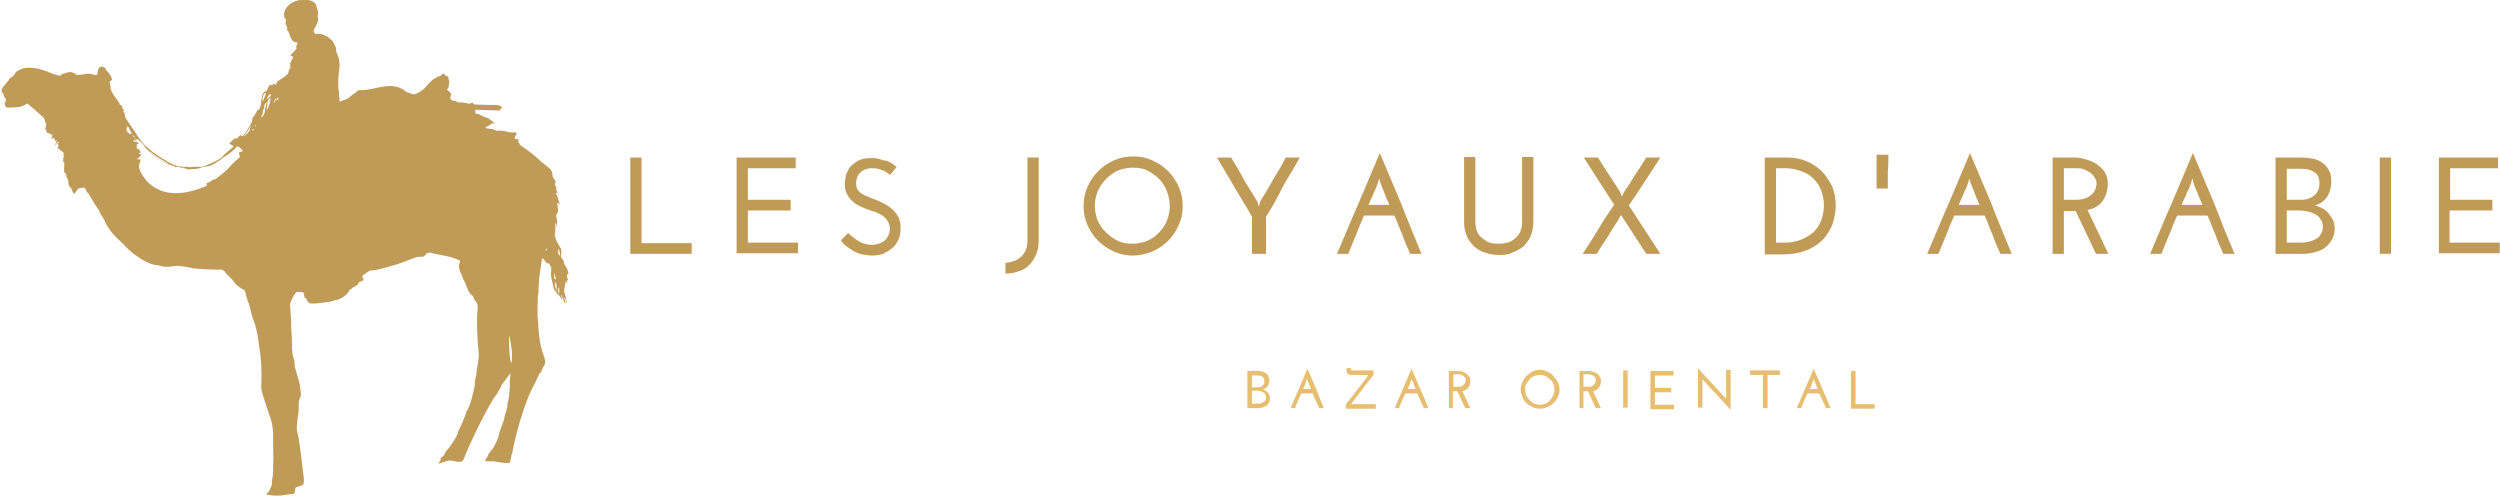 <?xml version="1.0" encoding="UTF-8"?> <svg xmlns="http://www.w3.org/2000/svg" xmlns:xlink="http://www.w3.org/1999/xlink" version="1.1" id="Calque_1" x="0px" y="0px" viewBox="0 0 443.9 88" style="enable-background:new 0 0 443.9 88;" xml:space="preserve"> <style type="text/css"> .st-p-0{fill:#C09B57;} .st-p-1{fill:#E7BD70;} .st-p-2{clip-path:url(#SVGID_00000083811838696584883530000002046133254744146305_);} </style> <g> <g transform="translate(105.718, 164.472)"> <g> <path class="st-p-0" d="M6.2-119.4v-17.1h2v15.2h8.9v1.9H6.2z"></path> </g> </g> </g> <g> <g transform="translate(119.89, 164.472)"> <g> <path class="st-p-0" d="M10.9-119.4v-17.1h10.5v1.9h-8.5v5.6h7.6v1.9h-7.6v5.7h8.9v1.9H10.9z"></path> </g> </g> </g> <g> <g transform="translate(134.208, 164.472)"> <g> <path class="st-p-0" d="M25-134.8c-0.2,0.2-0.4,0.5-0.6,0.7c-0.2,0.2-0.4,0.5-0.6,0.7c-0.1-0.1-0.3-0.3-0.5-0.4 c-0.2-0.2-0.5-0.3-0.7-0.4c-0.3-0.1-0.6-0.2-0.9-0.3c-0.3-0.1-0.7-0.1-1.1-0.1c-0.9,0-1.6,0.3-2.1,0.8c-0.5,0.5-0.7,1.2-0.7,1.9 c0,0.4,0.1,0.7,0.2,1c0.2,0.3,0.4,0.5,0.6,0.7c0.3,0.2,0.6,0.3,0.9,0.5c0.3,0.1,0.6,0.2,1,0.4c0.5,0.2,1.1,0.4,1.7,0.7 c0.6,0.3,1.2,0.6,1.7,1c0.5,0.4,1,0.9,1.3,1.5c0.4,0.6,0.5,1.3,0.5,2.2c0,0.7-0.1,1.4-0.4,2c-0.3,0.6-0.6,1.1-1.1,1.5 c-0.5,0.4-1,0.7-1.6,1c-0.6,0.2-1.3,0.3-1.9,0.3c-0.6,0-1.2-0.1-1.8-0.2s-1.1-0.4-1.6-0.6c-0.5-0.3-0.9-0.6-1.3-0.9 c-0.4-0.3-0.7-0.7-0.9-1l1.3-1.3c0.2,0.2,0.5,0.5,0.8,0.7c0.3,0.2,0.6,0.5,1,0.7c0.3,0.2,0.7,0.4,1.1,0.5 c0.4,0.1,0.8,0.2,1.3,0.2c0.4,0,0.8-0.1,1.2-0.2c0.4-0.1,0.7-0.3,1-0.5c0.3-0.2,0.5-0.5,0.7-0.9c0.2-0.4,0.3-0.8,0.3-1.2 c0-0.6-0.2-1.2-0.5-1.6c-0.3-0.4-0.7-0.8-1.2-1c-0.5-0.3-0.9-0.5-1.5-0.6c-0.5-0.2-0.9-0.3-1.3-0.5c-0.3-0.1-0.6-0.3-1.1-0.5 c-0.4-0.2-0.8-0.5-1.1-0.8c-0.4-0.3-0.7-0.8-0.9-1.2c-0.3-0.5-0.4-1.1-0.4-1.8c0-0.5,0.1-1.1,0.2-1.6c0.2-0.5,0.4-1,0.8-1.5 c0.4-0.4,0.9-0.8,1.5-1.1c0.6-0.3,1.4-0.4,2.3-0.4c0.7,0,1.3,0.1,2,0.4C23.3-136,24.1-135.6,25-134.8z"></path> </g> </g> </g> <g> <g transform="translate(147.83, 164.472)"> </g> </g> <g> <g transform="translate(156.63, 164.472)"> <g> <path class="st-p-0" d="M21.9-115.9v-1.9c1.1-0.1,2-0.4,2.8-1.1c0.7-0.7,1.1-1.6,1.1-2.8v-14.8h2v14.9c0,0.9-0.2,1.7-0.5,2.4 c-0.3,0.7-0.7,1.3-1.2,1.8c-0.5,0.5-1.1,0.9-1.9,1.1C23.5-116,22.7-115.9,21.9-115.9z"></path> </g> </g> </g> <g> <g transform="translate(166.201, 164.472)"> <g> <path class="st-p-0" d="M26.2-127.9c0-1.2,0.2-2.3,0.7-3.4c0.5-1.1,1.1-2,1.9-2.8c0.8-0.8,1.7-1.4,2.8-1.9c1.1-0.5,2.2-0.7,3.4-0.7 c1.2,0,2.3,0.2,3.4,0.7c1.1,0.5,2,1.1,2.8,1.9c0.8,0.8,1.4,1.7,1.9,2.8c0.5,1.1,0.7,2.2,0.7,3.4c0,1.2-0.2,2.3-0.7,3.4 c-0.5,1.1-1.1,2-1.9,2.8c-0.8,0.8-1.7,1.4-2.8,1.9c-1.1,0.4-2.2,0.7-3.4,0.7c-1.2,0-2.3-0.2-3.4-0.7c-1.1-0.5-2-1.1-2.8-1.9 c-0.8-0.8-1.4-1.7-1.9-2.8C26.4-125.6,26.2-126.7,26.2-127.9z M28.2-127.9c0,0.9,0.2,1.8,0.5,2.6c0.4,0.8,0.8,1.5,1.5,2.1 c0.6,0.6,1.3,1.1,2.1,1.5c0.8,0.4,1.7,0.5,2.6,0.5c0.9,0,1.8-0.2,2.6-0.5c0.8-0.4,1.5-0.8,2.1-1.5c0.6-0.6,1.1-1.3,1.4-2.1 c0.3-0.8,0.5-1.7,0.5-2.6c0-0.9-0.2-1.8-0.5-2.6c-0.3-0.8-0.8-1.6-1.4-2.2c-0.6-0.6-1.3-1.1-2.1-1.5c-0.8-0.4-1.7-0.5-2.6-0.5 c-0.9,0-1.8,0.2-2.6,0.5c-0.8,0.4-1.5,0.9-2.1,1.5c-0.6,0.6-1.1,1.3-1.5,2.2C28.4-129.7,28.2-128.9,28.2-127.9z"></path> </g> </g> </g> <g> <g transform="translate(184.901, 164.472)"> <g> <path class="st-p-0" d="M39.9-126v6.6h-2.5v-6.6c-1-1.8-2.1-3.5-3.1-5.2c-1-1.8-2.1-3.5-3.1-5.3h2.5c0.8,1.3,1.6,2.6,2.3,4 c0.8,1.3,1.6,2.6,2.4,3.9c0,0.1,0.1,0.2,0.1,0.4s0.1,0.2,0.1,0.4h0c0.1-0.1,0.1-0.2,0.1-0.4c0.1-0.1,0.1-0.2,0.1-0.4 c0.8-1.3,1.6-2.6,2.3-3.9c0.8-1.3,1.6-2.6,2.3-4h2.5c-1,1.8-2.1,3.5-3.1,5.3C42-129.5,41-127.7,39.9-126z"></path> </g> </g> </g> <g> <g transform="translate(199.898, 164.472)"> <g> <path class="st-p-0" d="M45.2-132l-0.2-0.8c-0.2,0.8-0.5,1.6-0.9,2.4c-0.3,0.8-0.7,1.5-1,2.3h3.7c-0.3-0.7-0.6-1.3-0.8-1.9 C45.7-130.7,45.5-131.3,45.2-132z M52.5-119.4h-2c-0.5-1.1-1-2.2-1.4-3.4c-0.5-1.1-0.9-2.3-1.4-3.4h-5.4c-0.5,1.1-1,2.3-1.4,3.4 c-0.5,1.1-0.9,2.2-1.4,3.4h-2c1.3-3,2.5-6,3.8-8.9c1.3-3,2.5-6,3.8-9c1.3,3,2.5,6,3.8,9C50-125.4,51.3-122.4,52.5-119.4z"></path> </g> </g> </g> <g> <g transform="translate(216.764, 164.472)"> <g> <path class="st-p-0" d="M49.5-119.2c-0.9,0-1.7-0.1-2.5-0.4c-0.8-0.2-1.4-0.6-2-1.1c-0.5-0.5-1-1.1-1.3-1.8 c-0.3-0.7-0.5-1.5-0.5-2.5v-11.6h2v11.5c0,0.6,0.1,1.2,0.3,1.7c0.2,0.5,0.5,0.9,0.9,1.2c0.4,0.3,0.8,0.6,1.3,0.8 c0.5,0.2,1.1,0.2,1.7,0.2c0.6,0,1.1-0.1,1.6-0.2c0.5-0.2,0.9-0.4,1.3-0.8c0.4-0.3,0.7-0.7,0.9-1.2c0.2-0.5,0.3-1,0.3-1.7v-11.5h2 v11.6c0,0.9-0.2,1.8-0.5,2.5c-0.3,0.7-0.8,1.3-1.3,1.8c-0.6,0.5-1.2,0.8-2,1.1C51.2-119.3,50.4-119.2,49.5-119.2z"></path> </g> </g> </g> <g> <g transform="translate(232.018, 164.472)"> <g> <path class="st-p-0" d="M54.6-128.1c-0.9-1.4-1.8-2.8-2.7-4.2c-0.9-1.4-1.8-2.8-2.7-4.2h2.5c0.7,1,1.3,2.1,2,3.1c0.7,1,1.3,2,2,3.1 c0,0.1,0.1,0.2,0.1,0.4c0.1,0.1,0.1,0.2,0.2,0.3c0-0.1,0.1-0.2,0.1-0.3c0.1-0.1,0.1-0.2,0.2-0.4c0.7-1,1.3-2,2-3.1 c0.7-1,1.3-2,2-3.1h2.5c-0.9,1.4-1.9,2.9-2.8,4.3c-0.9,1.4-1.8,2.8-2.8,4.2c0.9,1.4,1.9,2.9,2.8,4.3c0.9,1.4,1.9,2.9,2.8,4.3 h-2.5l-4.1-6.3c-0.1-0.1-0.1-0.2-0.2-0.3c0-0.1-0.1-0.2-0.2-0.3c0,0.1-0.1,0.2-0.2,0.3c-0.1,0.1-0.1,0.2-0.1,0.3 c-0.7,1.1-1.4,2.1-2,3.2c-0.7,1-1.4,2.1-2,3.1h-2.5c1-1.5,1.9-2.9,2.8-4.4C52.6-125.2,53.6-126.7,54.6-128.1z"></path> </g> </g> </g> <g> <g transform="translate(248.151, 164.472)"> </g> </g> <g> <g transform="translate(256.952, 164.472)"> <g> <path class="st-p-0" d="M56.4-136.5h4c1.2,0,2.3,0.2,3.3,0.6c1,0.4,1.9,1,2.7,1.7c0.8,0.8,1.4,1.7,1.9,2.7c0.5,1.1,0.7,2.2,0.7,3.6 c0,1-0.2,1.9-0.5,3c-0.3,1-0.9,1.9-1.6,2.8c-0.8,0.8-1.7,1.5-2.9,2c-1.2,0.5-2.7,0.8-4.4,0.8h-3.2V-136.5z M58.4-134.6v13.2h1.7 c1,0,1.9-0.2,2.7-0.5c0.8-0.3,1.6-0.8,2.2-1.3c0.6-0.6,1.1-1.3,1.4-2.1c0.3-0.8,0.5-1.7,0.5-2.7c0-1-0.2-1.9-0.5-2.7 c-0.3-0.8-0.8-1.5-1.4-2.1c-0.6-0.6-1.3-1-2.2-1.3c-0.8-0.3-1.7-0.5-2.7-0.5H58.4z"></path> </g> </g> </g> <g> <g transform="translate(272.205, 164.472)"> <g> <path class="st-p-0" d="M61-130.9v-6.1h2.1c0,1,0,2-0.1,3c0,1,0,2,0,3H61z"></path> </g> </g> </g> <g> <g transform="translate(278.494, 164.472)"> <g> <path class="st-p-0" d="M71.4-132l-0.2-0.8c-0.2,0.8-0.5,1.6-0.9,2.4c-0.3,0.8-0.7,1.5-1,2.3H73c-0.3-0.7-0.6-1.3-0.8-1.9 C71.9-130.7,71.7-131.3,71.4-132z M78.7-119.4h-2c-0.5-1.1-1-2.2-1.4-3.4c-0.5-1.1-0.9-2.3-1.4-3.4h-5.4c-0.5,1.1-1,2.3-1.4,3.4 c-0.5,1.1-0.9,2.2-1.4,3.4h-2c1.3-3,2.5-6,3.8-8.9c1.3-3,2.5-6,3.8-9c1.3,3,2.5,6,3.8,9C76.2-125.4,77.5-122.4,78.7-119.4z"></path> </g> </g> </g> <g> <g transform="translate(295.361, 164.472)"> <g> <path class="st-p-0" d="M71.1-129h2.1c0.7,0,1.3-0.1,1.8-0.3c0.5-0.2,0.8-0.4,1.1-0.7c0.3-0.3,0.5-0.6,0.6-0.9 c0.1-0.3,0.2-0.7,0.2-1c0-0.4-0.1-0.7-0.3-1c-0.2-0.3-0.4-0.6-0.8-0.9c-0.3-0.2-0.7-0.4-1.1-0.6c-0.4-0.2-0.9-0.2-1.4-0.2h-2.2 V-129z M69.1-119.4v-17.1h4c0.5,0,1.2,0.1,1.8,0.3c0.7,0.2,1.3,0.4,1.9,0.8c0.6,0.4,1.1,0.8,1.5,1.4c0.4,0.6,0.6,1.3,0.6,2.1 c0,1.2-0.3,2.2-0.9,3.1c-0.6,0.8-1.5,1.4-2.7,1.6l3.7,7.8h-2.2l-3.6-7.6h-2.1v7.6H69.1z"></path> </g> </g> </g> <g> <g transform="translate(308.176, 164.472)"> <g> <path class="st-p-0" d="M81.3-132l-0.2-0.8c-0.2,0.8-0.5,1.6-0.9,2.4c-0.3,0.8-0.7,1.5-1,2.3h3.7c-0.3-0.7-0.6-1.3-0.8-1.9 C81.8-130.7,81.5-131.3,81.3-132z M88.6-119.4h-2c-0.5-1.1-1-2.2-1.4-3.4c-0.5-1.1-0.9-2.3-1.4-3.4h-5.4c-0.5,1.1-1,2.3-1.4,3.4 c-0.5,1.1-0.9,2.2-1.4,3.4h-2c1.3-3,2.5-6,3.8-8.9c1.3-3,2.5-6,3.8-9c1.3,3,2.5,6,3.8,9C86.1-125.4,87.3-122.4,88.6-119.4z"></path> </g> </g> </g> <g> <g transform="translate(325.043, 164.472)"> <g> <path class="st-p-0" d="M81-134.6v5.6h2.6c1,0,1.7-0.3,2.3-0.8c0.6-0.5,0.9-1.3,0.9-2.1c0-1-0.3-1.6-0.9-2c-0.6-0.4-1.3-0.6-2.3-0.6 H81z M81-127.1v5.7h2.7c0.5,0,1-0.1,1.4-0.2c0.4-0.1,0.8-0.3,1.2-0.5c0.3-0.2,0.6-0.5,0.8-0.9c0.2-0.3,0.3-0.8,0.3-1.2 c0-0.5-0.1-1-0.4-1.3c-0.2-0.4-0.5-0.7-0.9-0.9c-0.4-0.2-0.8-0.4-1.3-0.5c-0.5-0.1-1-0.2-1.5-0.2H81z M79-119.4v-17.1h4.5 c0.8,0,1.5,0.1,2.2,0.2c0.7,0.2,1.2,0.4,1.7,0.8c0.5,0.3,0.8,0.8,1.1,1.3c0.3,0.5,0.4,1.2,0.4,1.9c0,1-0.2,1.9-0.7,2.7 c-0.5,0.8-1.2,1.3-2.2,1.6c0.5,0.1,0.9,0.3,1.3,0.5c0.4,0.2,0.8,0.5,1.1,0.9c0.3,0.4,0.6,0.8,0.8,1.2c0.2,0.5,0.3,1,0.3,1.6 c0,0.7-0.2,1.4-0.5,1.9c-0.3,0.5-0.7,1-1.2,1.4c-0.5,0.4-1.1,0.6-1.8,0.8c-0.7,0.2-1.3,0.3-2,0.3H79z"></path> </g> </g> </g> <g> <g transform="translate(338.151, 164.472)"> <g> <path class="st-p-0" d="M84.4-136.5h2v17.1h-2V-136.5z"></path> </g> </g> </g> <g> <g transform="translate(346.548, 164.472)"> <g> <path class="st-p-0" d="M86.5-119.4v-17.1H97v1.9h-8.5v5.6H96v1.9h-7.6v5.7h8.9v1.9H86.5z"></path> </g> </g> </g> <g> <g transform="translate(189.39, 184.969)"> <g> <path class="st-p-1" d="M32.9-118.4v2.2h1c0.4,0,0.7-0.1,0.9-0.3c0.2-0.2,0.3-0.5,0.3-0.8c0-0.4-0.1-0.6-0.4-0.8 c-0.2-0.2-0.5-0.2-0.9-0.2H32.9z M32.9-115.5v2.2H34c0.2,0,0.4,0,0.5-0.1c0.2,0,0.3-0.1,0.5-0.2c0.1-0.1,0.2-0.2,0.3-0.3 c0.1-0.1,0.1-0.3,0.1-0.5c0-0.2,0-0.4-0.1-0.5c-0.1-0.2-0.2-0.3-0.4-0.4c-0.1-0.1-0.3-0.2-0.5-0.2c-0.2-0.1-0.4-0.1-0.6-0.1H32.9 z M32.1-112.5v-6.6h1.8c0.3,0,0.6,0,0.8,0.1c0.3,0.1,0.5,0.2,0.7,0.3c0.2,0.1,0.3,0.3,0.4,0.5c0.1,0.2,0.2,0.5,0.2,0.8 c0,0.4-0.1,0.7-0.3,1c-0.2,0.3-0.5,0.5-0.9,0.6c0.2,0,0.4,0.1,0.5,0.2c0.2,0.1,0.3,0.2,0.4,0.3c0.1,0.1,0.2,0.3,0.3,0.5 c0.1,0.2,0.1,0.4,0.1,0.6c0,0.3-0.1,0.5-0.2,0.8c-0.1,0.2-0.3,0.4-0.5,0.5c-0.2,0.1-0.4,0.2-0.7,0.3c-0.2,0.1-0.5,0.1-0.8,0.1 H32.1z"></path> </g> </g> </g> <g> <g transform="translate(195.059, 184.969)"> <g> <path class="st-p-1" d="M37.1-117.4l-0.1-0.3c-0.1,0.3-0.2,0.6-0.3,0.9c-0.1,0.3-0.2,0.6-0.4,0.9h1.4c-0.1-0.3-0.2-0.5-0.3-0.8 C37.3-116.9,37.2-117.2,37.1-117.4z M40-112.5h-0.8c-0.2-0.4-0.4-0.9-0.6-1.3c-0.2-0.4-0.4-0.9-0.6-1.3H36 c-0.2,0.4-0.4,0.9-0.6,1.3c-0.2,0.4-0.4,0.9-0.5,1.3h-0.8c0.5-1.2,1-2.3,1.5-3.5c0.5-1.2,1-2.3,1.5-3.5c0.5,1.2,1,2.3,1.5,3.5 C39-114.9,39.5-113.7,40-112.5z"></path> </g> </g> </g> <g> <g transform="translate(202.189, 184.969)"> <g> <path class="st-p-1" d="M37.9-119.2h3.8v0.8c-0.7,0.9-1.4,1.7-2,2.6c-0.7,0.8-1.3,1.7-2,2.6h4.4v0.8h-5.3v-0.8 c0.7-0.9,1.4-1.7,2-2.6c0.7-0.9,1.4-1.7,2-2.6h-3.2c-0.2,0-0.4-0.1-0.5-0.2c-0.1-0.1-0.2-0.3-0.2-0.5v-0.5h0.8v0.1 c0,0.1,0,0.2,0.1,0.2C37.7-119.2,37.7-119.2,37.9-119.2z"></path> </g> </g> </g> <g> <g transform="translate(209.035, 184.969)"> <g> <path class="st-p-1" d="M41.7-117.4l-0.1-0.3c-0.1,0.3-0.2,0.6-0.3,0.9c-0.1,0.3-0.2,0.6-0.4,0.9h1.4c-0.1-0.3-0.2-0.5-0.3-0.8 C42-116.9,41.9-117.2,41.7-117.4z M44.6-112.5h-0.8c-0.2-0.4-0.4-0.9-0.6-1.3c-0.2-0.4-0.4-0.9-0.6-1.3h-2.1 c-0.2,0.4-0.4,0.9-0.6,1.3c-0.2,0.4-0.4,0.9-0.5,1.3h-0.8c0.5-1.2,1-2.3,1.5-3.5c0.5-1.2,1-2.3,1.5-3.5c0.5,1.2,1,2.3,1.5,3.5 C43.6-114.9,44.1-113.7,44.6-112.5z"></path> </g> </g> </g> <g> <g transform="translate(216.166, 184.969)"> <g> <path class="st-p-1" d="M41.9-116.3h0.8c0.3,0,0.5,0,0.7-0.1c0.2-0.1,0.3-0.2,0.4-0.3c0.1-0.1,0.2-0.2,0.2-0.4 c0-0.1,0.1-0.3,0.1-0.4c0-0.1,0-0.3-0.1-0.4c-0.1-0.1-0.2-0.2-0.3-0.3c-0.1-0.1-0.3-0.2-0.4-0.2c-0.2-0.1-0.4-0.1-0.6-0.1h-0.8 V-116.3z M41.1-112.5v-6.6h1.6c0.2,0,0.4,0,0.7,0.1c0.3,0.1,0.5,0.2,0.7,0.3c0.2,0.1,0.4,0.3,0.6,0.6c0.2,0.2,0.2,0.5,0.2,0.8 c0,0.5-0.1,0.9-0.4,1.2c-0.2,0.3-0.6,0.5-1,0.6l1.4,3h-0.9l-1.4-3h-0.8v3H41.1z"></path> </g> </g> </g> <g> <g transform="translate(221.721, 184.969)"> </g> </g> <g> <g transform="translate(225.714, 184.969)"> <g> <path class="st-p-1" d="M44.3-115.8c0-0.5,0.1-0.9,0.3-1.3c0.2-0.4,0.4-0.8,0.7-1.1c0.3-0.3,0.7-0.6,1.1-0.8 c0.4-0.2,0.9-0.3,1.3-0.3c0.5,0,0.9,0.1,1.3,0.3c0.4,0.2,0.8,0.4,1.1,0.8c0.3,0.3,0.6,0.7,0.8,1.1c0.2,0.4,0.3,0.9,0.3,1.3 c0,0.5-0.1,0.9-0.3,1.3c-0.2,0.4-0.4,0.8-0.8,1.1c-0.3,0.3-0.7,0.6-1.1,0.7c-0.4,0.2-0.9,0.3-1.3,0.3c-0.5,0-0.9-0.1-1.3-0.3 c-0.4-0.2-0.8-0.4-1.1-0.7c-0.3-0.3-0.6-0.7-0.7-1.1C44.4-114.9,44.3-115.4,44.3-115.8z M45.1-115.8c0,0.4,0.1,0.7,0.2,1 c0.1,0.3,0.3,0.6,0.6,0.9c0.2,0.2,0.5,0.4,0.8,0.6c0.3,0.1,0.7,0.2,1,0.2c0.4,0,0.7-0.1,1-0.2c0.3-0.1,0.6-0.3,0.8-0.6 c0.2-0.2,0.4-0.5,0.6-0.9c0.1-0.3,0.2-0.7,0.2-1c0-0.4-0.1-0.7-0.2-1c-0.1-0.3-0.3-0.6-0.6-0.8c-0.2-0.2-0.5-0.4-0.8-0.6 c-0.3-0.1-0.6-0.2-1-0.2c-0.4,0-0.7,0.1-1,0.2c-0.3,0.1-0.6,0.3-0.8,0.6c-0.2,0.2-0.4,0.5-0.6,0.8 C45.1-116.6,45.1-116.2,45.1-115.8z"></path> </g> </g> </g> <g> <g transform="translate(233.558, 184.969)"> <g> <path class="st-p-1" d="M47.6-116.3h0.8c0.3,0,0.5,0,0.7-0.1c0.2-0.1,0.3-0.2,0.4-0.3c0.1-0.1,0.2-0.2,0.2-0.4 c0-0.1,0.1-0.3,0.1-0.4c0-0.1,0-0.3-0.1-0.4c-0.1-0.1-0.2-0.2-0.3-0.3c-0.1-0.1-0.3-0.2-0.4-0.2c-0.2-0.1-0.4-0.1-0.6-0.1h-0.8 V-116.3z M46.9-112.5v-6.6h1.6c0.2,0,0.4,0,0.7,0.1c0.3,0.1,0.5,0.2,0.7,0.3c0.2,0.1,0.4,0.3,0.6,0.6c0.2,0.2,0.2,0.5,0.2,0.8 c0,0.5-0.1,0.9-0.4,1.2c-0.2,0.3-0.6,0.5-1,0.6l1.4,3h-0.9l-1.4-3h-0.8v3H46.9z"></path> </g> </g> </g> <g> <g transform="translate(239.113, 184.969)"> <g> <path class="st-p-1" d="M49.1-119.2h0.8v6.6h-0.8V-119.2z"></path> </g> </g> </g> <g> <g transform="translate(242.949, 184.969)"> <g> <path class="st-p-1" d="M50.1-112.5v-6.6h4.1v0.8h-3.3v2.2h2.9v0.8h-2.9v2.2h3.4v0.8H50.1z"></path> </g> </g> </g> <g> <g transform="translate(249.089, 184.969)"> <g> <path class="st-p-1" d="M58.2-119.2v7c-0.8-0.9-1.6-1.7-2.4-2.6c-0.8-0.9-1.6-1.7-2.4-2.6c0-0.1-0.1-0.1-0.1-0.1 c0,0-0.1-0.1-0.1-0.1c0,0,0,0.1,0,0.1c0,0.1,0,0.1,0,0.1v4.8h-0.8v-7c0.8,0.9,1.6,1.8,2.4,2.6c0.8,0.9,1.6,1.7,2.4,2.6 c0,0,0.1,0.1,0.1,0.1c0,0,0.1,0.1,0.1,0.1c0-0.1,0-0.1,0-0.1c0-0.1,0-0.1,0-0.1v-4.9H58.2z"></path> </g> </g> </g> <g> <g transform="translate(256.74, 184.969)"> <g> <path class="st-p-1" d="M59.3-119.2v0.8h-2.2v5.9h-0.8v-5.9H54v-0.8H59.3z"></path> </g> </g> </g> <g> <g transform="translate(262.538, 184.969)"> <g> <path class="st-p-1" d="M59.6-117.4l-0.1-0.3c-0.1,0.3-0.2,0.6-0.3,0.9c-0.1,0.3-0.2,0.6-0.4,0.9h1.4c-0.1-0.3-0.2-0.5-0.3-0.8 C59.8-116.9,59.7-117.2,59.6-117.4z M62.5-112.5h-0.8c-0.2-0.4-0.4-0.9-0.6-1.3c-0.2-0.4-0.4-0.9-0.6-1.3h-2.1 c-0.2,0.4-0.4,0.9-0.6,1.3c-0.2,0.4-0.4,0.9-0.5,1.3h-0.8c0.5-1.2,1-2.3,1.5-3.5c0.5-1.2,1-2.3,1.5-3.5c0.5,1.2,1,2.3,1.5,3.5 C61.5-114.9,62-113.7,62.5-112.5z"></path> </g> </g> </g> <g> <g transform="translate(269.668, 184.969)"> <g> <path class="st-p-1" d="M59-112.5v-6.6h0.8v5.9h3.4v0.8H59z"></path> </g> </g> </g> <g> <defs> <rect id="SVGID_1_" width="101" height="88"></rect> </defs> <clipPath id="SVGID_00000153681090579393106730000012741342238144567464_"> <use xlink:href="#SVGID_1_" style="overflow:visible;"></use> </clipPath> <g style="clip-path:url(#SVGID_00000153681090579393106730000012741342238144567464_);"> <path class="st-p-0" d="M100.7,49.7c0.1,0.1,0.1,0.1,0.2,0.2c-0.1-0.6-0.3-0.5-0.2-1.2c0.1,0,0.1,0,0.2,0c0-0.1,0.1-0.1,0-0.2 c0-0.2-0.1-0.3-0.1-0.5c0-0.1-0.1-0.2-0.2-0.4c-0.2-0.3,0.1,0-0.4-0.7c-0.1-0.2-0.1-0.4-0.1-0.5c-0.1-0.4-0.6-0.7-0.5-1 c0-0.2,0-0.3,0.1-0.5c-0.1-1,0-0.5-0.7-1.8c-0.3-0.5,0,0.2-0.5-1.3c0-0.2,0-0.3,0.1-0.5c0-0.2,0-1.3,0-1.3c0-0.1,0-0.2,0-0.2 c0-0.1,0-0.1,0.1-0.2c0,0.1,0.1,0.2,0.1,0.3c0,0.2,0,0.4,0,0.5c0.1-0.1,0-0.2,0.1-0.3c0-0.1,0-0.3,0-0.4c0-0.2,0.1-0.4,0-0.5 c0-0.5-0.3-0.9,0-1.3c0.1,0,0.1,0,0.1-0.1c0-0.1,0.1-0.2,0.1-0.4c0-0.3-0.1-0.6-0.1-1c0-0.1-0.1-0.3,0-0.4c0.1,0,0.2,0.2,0.3,0.3 c0,0,0,0,0.1,0c-0.1-0.4-0.5-1.6-0.5-1.6c-0.1-0.1-0.2-0.3-0.2-0.4c0,0,0-0.1,0-0.1c0.1,0,0.2,0.1,0.3,0.2 c0.1-0.2-0.3-0.7-0.3-0.9c0-0.1,0.1,0,0.2,0c-0.3-0.5-0.4-0.7-0.4-1c0-0.1,0.1,0,0.2,0c0,0,0-0.1,0-0.1c-0.1-0.1-0.1-0.3-0.2-0.4 c0-0.1-0.1-0.2-0.2-0.3c-0.3-0.5-0.1-0.8-0.4-1.4c-0.3-0.5-0.9-0.8-1.3-1.2c-0.5-0.3-1.3-1.2-1.5-1.3c-0.5-0.5-2.8-2.1-2.8-2.1 c0-0.1,0-0.1,0-0.1c-0.1-0.1-0.1-0.2-0.2-0.3c-0.1-0.1-0.1-0.2-0.1-0.3c0.1,0,0.1-0.1,0.2-0.1c-0.2-0.3-0.5-0.1-0.8-0.3 c0-0.5,0.1-0.4,0.3-0.7c0-0.1,0-0.2,0-0.3c-0.1-0.1,0.1-0.1-1.3-0.1c-0.2,0-0.4-0.2-0.8-0.2c-0.3-0.1-0.6-0.1-0.9-0.1 c-0.2,0-0.4,0-0.6,0c-0.2-0.1-0.4-0.2-0.7-0.3c-0.1,0-0.2,0-0.3,0c-0.2,0-0.3-0.1-0.5-0.1c-0.1,0-0.3,0-0.4-0.1 c0.1-0.2,0.3-0.2,0.4-0.3c0.1,0,0.2-0.2,0.4-0.2c0.1-0.1,0.2-0.2,0.3-0.3c0.2,0,0.3,0,0.5,0.1c0-0.1-0.1-0.2-0.2-0.3 c0-0.1-0.2-0.1-0.2-0.2c-0.1-0.1-0.2-0.1-0.3-0.2c-0.3-0.3-0.9-0.5-1.2-0.6c-0.2,0-0.3-0.1-0.4-0.2c-0.1-0.1-0.3-0.1-0.4-0.2 c-0.1,0-0.3-0.1-0.4-0.1c-0.1,0-0.2,0-0.3-0.1c0-0.2,0-0.3,0-0.5c0,0,0,0,0.1-0.1c0.1,0,3.2,0.1,3.4,0.1c1.2,0.1,0.7-0.1,1.2-0.4 c0.1-0.8-2-0.5-3.2-0.6c-0.1,0-1.7,0-1.8-0.1c-0.1-0.1-0.1-0.2-0.2-0.3c-0.6,0.2-0.6,0.3-0.7,0.2c-0.3-0.1-0.7-0.1-1-0.2 c-0.1-0.1-0.3,0-0.4,0c-0.1,0-0.3,0-0.4,0c-0.2-0.1-0.4-0.2-0.6-0.3c-0.3,0-0.5,0-0.8-0.3c0-0.1,0-0.1,0-0.2 c-0.2-0.3,0.1-0.2,0.1-0.9c-0.1,0-0.2,0-0.2-0.1c-0.1-0.1-0.1-0.1-0.2-0.2c-0.1-0.1-0.3-0.2-0.3-0.3c0-0.1,0.1-0.1,0.1-0.2 c0.1-0.1,0.2-0.3,0.2-0.5c0-0.1,0-0.3,0-0.4c0.1-0.1,0-0.3,0.1-0.4c0-0.1-0.1-0.1-0.1-0.1c0-0.2-0.1-0.4-0.1-0.6 c0-0.2,0-0.1-0.4-0.2c-0.2-0.1-0.1-0.2-0.4-0.4c-0.1,0-0.1-0.1-0.2,0c-0.1,0.1-0.2,0.2-0.3,0.3c0,0.1-0.4,0.2-0.5,0.2 c-0.2,0-0.3,0.2-0.4,0.2c-0.1,0.1-0.3,0.2-0.5,0.3c-1.2,1-1.5,2-3.2,2.6c-0.2,0.1-0.3,0.1-1-0.2c-0.2-0.1-0.5-0.1-0.7-0.3 c-2.4-1.9-5-0.3-7.7-0.2c-0.1,0-0.7,0-0.8,0.1c-0.1,0.1-0.2,0.2-0.3,0.3c-0.2,0.2-0.4,0.3-0.6,0.4c-0.2,0.2-0.4,0.3-0.6,0.5 c-0.3,0.3-1,0.5-1.3,0.6c-0.1,0.1-0.2,0.1-0.4,0.1c-0.1-0.1,0-0.2,0-0.4c0-0.2,0-0.3-0.1-0.4c0-0.1,0-0.5,0-0.8 c0-0.2-0.1-0.4-0.1-0.6c-0.1-0.3,0-2.3,0-2.5c0.2-0.8,0.2-1.8,0.2-1.9c-0.1-0.5,0.1-0.6-0.5-2c-0.1-0.1-0.1-0.2-0.1-0.4 c0-0.8-0.5-1.4-0.6-1.6c-0.3-0.5-0.3-0.3-0.5-0.5c-0.4-0.4-0.4-0.4-0.7-0.5c-0.3-0.1-0.2-0.2-1.1-0.4c-0.4-0.1-0.7,0.1-0.8,0 c-0.1,0-0.1-0.1-0.2-0.2c0-0.1-0.1-0.1-0.1-0.2c0-0.7,0.4-0.6,0.8-2c0-0.1,0-0.2,0-0.3c0-0.1-0.1-0.2-0.1-0.4 c0-0.3,0.3-0.4-0.2-1.7c0-0.2-0.1-0.3-0.1-0.4c-0.1-0.2-0.2-0.3-0.4-0.4c-0.1-0.1-0.2-0.2-0.3-0.2c-0.2-0.1-0.3,0-0.7-0.3 c-0.1-0.1-0.2-0.1-0.3-0.1C54.1,0.1,54,0,53.9,0c-0.2,0-0.8,0-1.1,0.1c-2.1,0.6-2.7,2.3-2.2,3.2c0.1,0.1,0.2,0.1,0.2,0.2 c0,0.1,0,0.1-0.1,0.2c0.1,0.2,0,0.3,0,0.5c0,0.2,0.3,0.4,0.3,0.8c0,0.1,0,0.3,0,0.4c0,0.1,0.2,0.1,0.2,0.2 c0.6,1.7,0.8,1.9,1.5,1.9c0.1,0.1,0.1,0.2,0.1,0.3c-0.1,0.2-0.2,0.2-0.2,0.5c0,0.1,0.1,0.3,0,0.4c-0.8,1-1.4,1.1-0.7,1.3 c0.1,0,0.1,0.1,0.1,0.2c0.1,0.1-0.3,0.5-0.3,0.7c-0.4,0.6,0,0.6-0.2,1.3c-0.1,0.1-0.1,0.1-0.2,0.2c-0.1,0.4,0,0.4-0.2,0.7 c-0.2,0.2-0.4,0.4-0.7,0.6c-0.4,0.3-0.8,0.5-1.2,0.8C49.2,14.7,49,15,49,15c-0.2,0.1-0.2-0.2-0.4-0.2c-0.1,0.1-0.1,0.2-0.2,0.3 c-0.3,0.1-0.4-0.1-0.5,0c-0.2,0.2-0.5,0.9-0.6,1.1c-0.5,0.1-0.7,0.2-0.9,1.6c0,0.2-0.1,1-0.2,1.2c-0.1,0.1-0.1,0.3-0.2,0.4 c-0.1,0.1-0.3,0.2-0.4,0.3c-0.1,0.1,0,0.2-0.1,0.3c-0.3,0.3-0.3,0.7-0.6,0.8c-0.1,0.1-0.1,0.2-0.1,0.3c0,0.2,0,0.4-0.1,0.6 c0,0.1-1.4,2.4-1.6,2.5c-0.4-0.2-0.4-0.4-0.9,0.3c-0.1,0.2-0.5-0.1-0.8,0.3c-0.2,0.2-0.4,0.4-0.7,0.7c0.3,0.2,0.6,0.3,0.8,0.5 c-0.2,0.2-1.5,1.2-2,1.8c-0.5,0.6-2.5,1.4-3,1.6c-0.5,0.3-1.1,0.2-1.3,0.2c-0.2,0-0.5,0-0.7,0c-0.3,0.1-0.6,0-0.9,0.1 c-0.1,0-0.2-0.1-0.4-0.1c-0.7,0.1-1.2-0.1-1.6-0.1c-0.2,0-0.3-0.2-0.6-0.2c-0.1,0-0.2-0.1-0.2-0.1c-0.1-0.1-0.2,0-0.3-0.1 c-0.1-0.1-3.9-1.9-5.6-4.3c0,0-2.6-3.8-2.7-4c0-0.1,0-0.2,0-0.3c-0.1-0.1,0-0.3-0.1-0.5c-0.1-0.1-0.3-0.2-0.1-0.5 c0,0-0.1-0.1-0.1-0.1c0,0-0.1,0-0.1,0c0,0,0,0-0.1-0.1c0,0,0.1,0,0.1-0.1c-0.1-0.1-0.1-0.3-0.2-0.4c0-0.1-0.2-0.2-0.3-0.2 c-0.1-0.1-0.1-0.2-0.1-0.3c0,0-1-1.4-1-1.4c-0.2-0.4-0.6-0.8-0.6-1.6c0-0.4-0.2-0.6-0.1-0.8c0.1-0.1,0.3-0.2,0.4-0.4 c0-0.1-0.1-0.1-0.1-0.2c0-0.1,0-0.2,0-0.2c-0.5-0.6,0.1-0.1-0.9-1.2c-0.1-0.1-0.2-0.3-0.2-0.4c-0.2-0.2-0.2-0.1-0.4-0.2 c-0.1,0-0.1-0.1-0.2-0.1c-0.3,0.1-0.4,0-0.7,0.6c0,0.2-0.1,0.4-0.1,0.7c0,0.1-0.1,0.2-0.2,0.2c-0.5,0.1-0.4-0.1-1-0.2 c-0.1,0-0.2,0-0.3,0c-0.1,0-0.2,0-0.4,0c-0.3,0.1-1.4,0.2-1.7,0.2c-0.2,0-0.7-0.6-1.4-0.5c-0.6,0.1-1,0.3-1.2,0.3 c-0.1,0-0.2,0.2-0.3,0.3c-0.2,0-0.4,0-0.5,0c-0.2-0.1-0.4-0.1-0.6-0.2c-0.5-0.1-1.2-0.5-1.9-0.7c-0.1,0-0.8-0.3-1-0.3 c-0.8-0.2-2.4-0.3-3.1,0.1c-0.2,0.1-0.4,0.2-0.6,0.3c-0.4,0.2-0.4,0.5-0.8,0.9c0,0-0.5,0.4-0.6,0.4c-0.1,0.1-0.1,0.3-0.2,0.4 C0,16,0.1,16.1,0.6,16.7c0.2,1,0.6,0.6,0.4,1.2c-0.3,0.7-0.1,0.8,0,1c0,0.1,0.3,0.3,0.6,0.2c0.9-0.1,1,0.1,2.2-0.2 c0.8-0.3,0.9-0.5,1.1-0.5c0.3,0.2,0.5,0.5,0.8,0.7c0.2,0.1,0.4,0.3,0.6,0.5c0.2,0.2,0.6,0.5,1,0.9C8,21,7.8,21.1,8,21.4 c0,0.1,0,0.2,0,0.3c0.1,0.1,0.2,0.2,0.2,0.3c0.1,0.1,0,0.2-0.1,0.4c0,0.1,0.1,0.1,0,0.2c0,0.1,0,0.2,0,0.3c0,0.1-0.1,0.1-0.1,0.2 c0.1,0,0.2-0.1,0.3,0c0,0.1-0.1,0.1-0.1,0.2c0,0.1,0.1,0.1,0.2,0.2c0,0,0,0.1-0.1,0.1c0.3,0.1,0.5-0.1,0.6,0.3c0,0,0,0,0.1,0 c0.1-0.2,0.2-0.2,0.3,0.2c0,0.2-0.2,0.3-0.2,0.5c0.1,0,0.2,0,0.3-0.1c0.1,0,0.2,0.1,0.3,0.1c0,0.1-0.1,0.2-0.1,0.2 c0.1,0,0.1,0,0.2,0c0,0.1-0.1,0.3-0.1,0.4c0.1-0.1,0.1-0.3,0.4-0.3c-0.1,0.1-0.1,0.3-0.2,0.4c0,0.1-0.1,0.5,0,0.6 c0.1-0.2,0.1-0.4,0.2-0.6c0.1-0.1,0.2-0.1,0.3-0.1c0,0,0,0.1,0,0.1c-0.1,0.1-0.2,0.3-0.1,0.4c0,0,0.1,0,0.1,0 c0,0.5-0.2,0.5-0.2,0.8c0.3-0.1,0.2-0.1,0.4,0c0,0,0,0.1,0,0.1c0.3,0.2,0.6,0.4,0.8,0.7c0,0.1-0.1,0.1-0.2,0.1 c0,0.3,0.2,0.2,0.2,0.4c-0.3,0.3-0.1,0-0.2,1c0.1,0,0.1,0,0.2-0.1c0,0,0,0.1,0,0.1c0,0.2,0,0.4,0,0.6c0,0.1,0,0.2,0,0.3 c0,0.2-0.1,0.4,0,0.6c0,0.1,0,0.2,0,0.2c0.1,0.1,0.1,0.2,0.1,0.3c0.1,0,0.2,0,0.2-0.1c0,0.2,0.1,0.4,0.1,0.7 c0.3,0.7,0.3,0.4,0.3,0.8c0,0.2,0.1,0.4,0.1,0.6c0,0.2,0.2,0.3,0.3,0.5c0,0.1,0.1,0.1,0.2,0.2c0,0.2,0.3,0.9,0.5,0.9 c0,0,0.4-0.5,0.4-0.5c0.3-0.6,0.7-0.5,1.3-0.6c0.1,0,0.1,0.1,0.2,0.2c0.1,0.1,0.2,0.2,0.2,0.3c0.1,0.4,0.4,0.5,0.5,0.7 c0.2,0.4,0.6,1,0.6,1c0.5,1,0.6,0.9,1.3,2.1c0.1,0.2,0.1,0.4,0.2,0.5c0.1,0.1,0.2,0.3,0.3,0.4c0.1,0.1,0.1,0.2,0.2,0.4 c0.1,0.2,0.2,0.3,0.3,0.5c0,0.2,0.8,1.7,2.2,3c1,0.9,1.9,2,3,2.8c1.1,0.8,2.8,1.9,4.2,1.9c0.1,0,0.2,0.1,0.3,0.1 c1.5,0.4,2.1,0,3.3,0c0.3,0,0.5,0.1,0.8,0.1c0.2,0,0.4,0.1,0.6,0.1c0.1,0,0.3,0,0.4,0.1c0.2,0,0.4,0,0.6,0.1 c1.1,0.2,4.3,0.3,4.5,0.3c0.3,0,0.6-0.1,0.9,0c0.1,0.1,0.2,0.2,0.3,0.2c0.1,0.2,0.3,0.4,0.5,0.6c0.1,0.1,0.1,0.2,0.2,0.2 c0.1,0.1,0.2,0.2,0.3,0.3c0.1,0.1,0.2,0.3,0.4,0.4c0.1,0.1,0.5,0.7,0.8,1c0.7,0.6,1.1,0.7,1.4,0.9c0.1,0.1,0.3,0.7,0.3,1 c0,0.2,0.2,0.4,0.2,0.6c0,0.2,0.1,0.4,0.2,0.6c0,0,0.3,0.8,0.7,2.6c0.7,1.6,1,3.4,1.2,5.1c0.4,2.3,0.5,4.6,0.4,6.9 c-0.1,1,0.3,1.9,0.6,2.9c0.4,1.1,0.7,2.2,1.1,3.3c0.4,1.2,0.4,2.5,0.4,3.8c0,0,0,1.9,0,2.1c0.1,0.7,0,1.4,0,2.1 c0,0.9,0,1.9-0.2,2.9c0,0.3,0,0.8-0.2,1.1c-0.3,0.5-0.1,0.6-0.6,1c-0.1,0.1-0.2,0.2-0.2,0.3c2.6,0.5,2.8,0,4.9-0.1 c0.1-0.3,0.2-0.5,0.2-0.8c0-0.4,0.4-0.5,0.6-0.5c0.3-0.1,0.8-0.3,0.8-0.3c0.3-0.5,0.1-1.7,0-2.3c-0.2-2.1-0.5-4.1-0.8-6.2 c-0.1-0.5-0.3-1-0.3-1.5C52.7,75,52.9,74,53,73.2c0.1-0.6-0.1-2,0.3-2.6c0.3-0.5,0-1.5,0-1.6c-0.1-0.1,0-0.2,0-0.4 c-0.2-1-0.5-1.9-0.8-2.9c-0.1-0.4-0.2-0.7-0.2-1.1c0-0.3,0-0.6-0.1-0.8c-0.5-1.2-0.3-2.9-0.4-4.2c-0.1-0.9-0.1-1.8-0.1-2.6 c0-0.4-0.1-0.9-0.1-1.4c0-0.5-0.1-1.1-0.1-1.6c0.1-0.6,0.4-0.9,0.6-1.4c0-0.1,0.1-0.2,0.2-0.3c0-0.1,0.2-0.2,0.2-0.3 c0,0,0-0.1,0.1-0.1c0.1-0.1,1.2-0.1,1.3,0.1c0.1,0.2,0.1,0.4,0.1,0.6c0.1,0.1,0.1,0.3,0.2,0.4c0.1,0,0.1,0,0.2,0 c0.2,0.5-0.1,0.2,0.5,0.8c0.3,0.3,3.7-0.2,4-0.3c0.3-0.1,0.5-0.2,0.8-0.2c1.3-0.3,2.3-1.4,2.3-1.7c0,0,0-0.1,0-0.1 c0.1-0.1,0.3-0.1,0.4-0.2c0.1-0.1,0.2-0.3,0.4-0.3c0.1-0.1,0.3-0.1,0.3-0.2c0.1-0.2,0.3-0.1,0.4-0.2c0.1-0.1,0.1-0.1,0-0.2 c0.1-0.1,0.2-0.1,0.2-0.2c0.1-0.1,0.1-0.2,0.3-0.2c0.5-0.1,0.5-0.3,0.6-0.5c-0.1,0-0.2,0-0.2-0.1c0-0.2-0.2-0.4,0.3-0.7 c1-0.7,0.9-0.7,1.7-0.7c0.3-0.1,1.3-0.2,3.5-0.9c1.3-0.3,3.7-1.4,4.3-1.5c0.2,0,0.5,0,0.7,0c0.2,0,0.5-0.1,0.7-0.4 c0.1-0.1,0.1-0.2,0.1-0.2c0.3-0.1,0.6-0.2,0.9-0.1c0.5,0.2,3.2,0.6,3.9,0.9l0.8,0.3c0.1,0.1,0.3,0.1,0.4,0.2 c0,0.6-0.6,0.6,0.2,2.4c0.1,0.1,0.2,0.3,0.2,0.4c0,0.3,0.3,0.7,0.4,0.9c0.2,0.6,0.5,1.2,0.7,1.7c0.3,0.6,0.8,0.9,0.8,0.9 c0,0.1,0,0.2,0.1,0.3c0.1,0.1,0.1,0.2,0.1,0.3c0.1,0.1,0.2,0.1,0.2,0.2c0.2,0.3,0.3,0.3,0.4,0.9c0,0.3,0,0.5,0,0.8 c-0.2,0.6-0.1,5.5,0.2,7.4c0.1,0.7-0.1,1.6-0.2,2.3c-0.1,0.5-0.2,1.1-0.2,1.6c-0.1,0.5-0.3,1.1-0.3,1.6c0,0.2,0,0.3,0,0.5 c-0.5,2-0.5,2.6-1.3,4.3c0,0.1-0.2,0.2-0.2,0.3c-0.1,0.7-1.1,2.8-1.4,3.4c-0.1,0.1,0,0.2-0.1,0.4c-0.1,0.3-0.8,1.6-1,1.8 c-0.3,0.3-0.2,0.4-0.4,0.6c-0.3,0.4-0.9,0.9-1,1.4c-0.1,0.3-0.3,0.3-0.6,0.6c0,0.1-0.1,0.1-0.1,0.2c0.2,0.4-0.4,0.6-0.4,0.8 c0.4,0,1.4-0.5,1.9-0.5c0.4-0.1,1.4,0.2,1.6,0.2c0.2,0.1,0.4-0.1,0.5,0c0.3,0,0.5-0.4,0.6-0.6c0.7-2.1,4.6-10.1,5.8-11.4 c0.1-0.1,0.2-0.3,0.2-0.4c0.1-0.2,0.2-0.3,0.3-0.4c0-0.1,0.1-0.2,0.1-0.3c0.1-0.1,0.2-0.2,0.2-0.4c0.2-0.4,0.6-0.8,1-1.4 c0.1-0.2,0.2-0.2,0.3-0.4c0.1-0.1,0.2-0.3,0.3-0.4c0.1,0.1-0.1,1-0.1,2c0,0.2,0.1,0.4,0,0.6c0,0.2-0.1,1.7-0.3,2.4 c0,0.1-0.1,0.2-0.1,0.4c0,0.1,0,0.2,0,0.4c0,0-0.3,1.3-0.4,1.5c0,0.1-0.1,0.2-0.1,0.3c-0.1,1-0.9,2.5-1,3.2 c-0.2,1-0.9,2.4-1.4,2.9c-0.7,0.8-0.4,0.7-0.6,1c-0.1,0.3-0.4,0.5-0.5,0.8c0.5,0.2,1,0.1,1.4,0.1c0,0,2,0.3,2,0.3 c0.2,0,0.3,0,0.5,0c0.2,0,0.4,0,0.5,0c0.1-0.2,0.1-0.5,0.2-0.8c0-0.1,0.1-0.3,0.1-0.4c0-0.1,0-0.3,0.1-0.4 c0.1-0.1,0.1-0.6,0.2-0.9c0.8-4.2,2.7-9.7,3.6-11.1c0.9-1.8-0.1,0.2,1.1-2.3c0.1-0.1,0.3-0.2,0.3-0.3c0-0.2,0.1-0.3,0.2-0.4 c0-0.1,0.1-0.3,0.1-0.4c0-0.1,0.2-0.1,0.2-0.2c0.7-1.6-0.6-1.3-1-6.8c0-0.2-0.1-0.3,0-0.5c-0.3-2.5-0.1-3.4-0.1-5 c0-0.4,0.2-0.7,0.1-1.1c0-0.2,0.1-1.3,0.1-1.4c0.1-0.1,0-0.3,0-0.4c0-0.5,0.5-3.4,0.5-3.6c0.1-0.5,0.1-0.4,0.2-0.3 c0,0,0.5,0.5,0.5,0.6c0.2,0.4,0.3,0.1,0.7,0.4c0,0.1,0,0.2,0.1,0.3c0.4,0.3,0,1.1,0.2,2.1c0.2,0.8,0.4,2.3,0.7,2.4 c0.2,0,0.2,0.5,0.5,0.6c0-0.1,0-0.1,0-0.2c0.1,0.1,0.1,0.2,0.1,0.3c0,0.1,0,0.1,0.1,0.1c0.1,0.1,0.2,0.3,0.3,0.4 c0,0.1,0.1,0.1,0.2,0.2s0.1,0.2,0.1,0.2c0-0.1,0-0.2-0.1-0.3c0-0.1-0.1-0.3-0.1-0.4c0-0.1-0.1-0.2-0.1-0.3c0.3,0.2,0,0,0.6,1.3 c0,0.1,0,0.2,0.1,0.2c0.1-0.1,0.1-0.1,0.2-0.1c0,0.1,0,0.1,0,0.2c0.4-0.8-0.7-2.2-0.2-2.5c0-0.5-0.1-0.1,0-0.5c0-0.1,0-0.1,0-0.2 c0-0.1,0.1-0.2,0.1-0.3c0-0.1,0-0.3,0-0.4c0,0,0.1,0,0.1,0c0.1,0.1,0.1,0.2,0.2,0.4C100.9,50.3,100.5,49.9,100.7,49.7z M10.4,26.4 c0-0.1,0-0.1,0-0.1c0,0,0.1,0,0.1,0c0,0,0,0.1,0,0.1C10.6,26.4,10.5,26.4,10.4,26.4z M32.6,29.8c0,0.1-0.1,0.1-0.3,0 C32.4,29.7,32.5,29.8,32.6,29.8z M27,27.2c0.2,0.2,2.1,1.5,2.7,1.7c0.1,0.1,0.2,0.1,0.3,0.2c-1.3-0.2-3.2-1.8-3.4-2.2 C26.7,26.9,26.8,27,27,27.2z M24,24.5c0.1,0,0.1,0.1,0.1,0.1c-0.1,0-0.2,0-0.3-0.1c0,0,0.1-0.1,0.1-0.1C23.9,24.5,24,24.5,24,24.5 z M23.4,23.8c-0.8,0-1-0.7-0.9-1c0-0.1,0.1-0.3,0.1-0.4c0.1,0.1,0.2,0.2,0.3,0.3C23,23.1,23.3,23.3,23.4,23.8 C23.4,23.7,23.4,23.8,23.4,23.8z M23.7,24.1c0.1,0.1,0.1,0.2,0.2,0.2c-0.1,0.1-0.2,0-0.2,0c-0.1-0.1-0.1-0.1-0.2-0.2 C23.5,24.1,23.6,24,23.7,24.1z M42.4,27.1c0.1,0.3,0.2,0.7,0.2,0.7c-0.1,0.3-0.6,0.5-1,1c0,0-0.1,0-0.8,0.8 c-0.1,0.1-0.5,0.6-0.7,0.7c-0.6,0.6-0.2,0.2-1.7,1.4c-0.1,0.1-0.3,0.1-0.5,0.2c-0.1,0.1-0.3,0.1-0.4,0.2c-0.1,0.1-0.1,0.1-0.2,0.2 c-0.2,0.1-0.5,0.2-0.7,0.3c0,0.1,0.2,0.2,0.1,0.4c-3.5,1.5-7.6,2.2-10.5-0.7c-0.5-0.6-1.2-1.5-1.4-2.2c-0.1-0.3-0.2-0.5-0.1-0.8 c0.1-0.3,0.2-0.7,0.3-1c-0.2,0-0.4,0-0.6,0c0-0.1,0.1-0.2,0.2-0.3c0.1-0.1,0.2-0.1,0.2-0.1c0.1-0.1,0.1-0.3,0.3-0.3 c0,0,0-0.1,0-0.1c-0.2-0.1-0.4-0.2-0.5-0.3c0.1-0.1,0.3,0,0.4-0.2c-0.1-0.1-0.1-0.2-0.2-0.3c-0.2-0.3-0.2-0.2-0.6-0.4 c0,0,0-0.1,0.1-0.1c0-0.1,0-0.2,0-0.3c0,0-0.1-0.1-0.1-0.1c0.2-0.3,0.4-0.2,0.4-0.4c-0.1-0.1-0.2-0.1-0.3-0.2 c-0.2-0.1-0.5,0-0.7-0.2c0.2-0.1,0.4-0.1,0.6-0.2c0,0,0.1-0.1,0.2-0.1c0.3,0.1,0.5,0.5,0.8,0.7c0.2,0.2,0.3,0.3,0.4,0.5 c0.3,0.5,1.1,1.2,1.1,1.2c0.7,0.8,1.7,1.4,2.7,1.9c1.1,0.4,1.2,0.4,1.6,0.5c0.1,0.1,0.1,0.2,0.2,0.2c0.2-0.1,0.3-0.2,1,0.1 c0.5,0.1,0.7,0.1,0.7,0.1c0.1,0,0.3,0.1,0.4,0.2c0.3,0,0.8-0.1,1.2-0.1c0.1,0,0.7,0,1.4-0.3c0.2-0.1,1-0.1,1.5-0.3 c1-0.4,2.2-1.4,2.2-1.4c0.7-0.4,1.7-1.1,2.4-1.9c0-0.1,0.1-0.1,0.2-0.1c0.2,0.1,0.4,0.2,0.6,0.4c0.1,0.2,0.3,0.3,0.3,0.5 C42.7,26.9,42.6,27,42.4,27.1z M44.4,22.8c-0.1,0.1,0,0.2-0.1,0.4c-0.1,0.2-0.3,0.4-0.4,0.5c0,0.1-0.2,0.1-0.2,0.1 c0,0.1,0,0.2,0,0.2c-0.1,0-0.2,0.1-0.3,0.2c0-0.1,0.1-0.3,0.2-0.4c0,0,0.9-1.4,1-1.5c0,0,0.1,0,0.1,0 C44.5,22.5,44.5,22.6,44.4,22.8z M44.8,23.2c0-0.2,0.1-0.3,0.2-0.4C45.1,23,45,23.2,44.8,23.2z M45.3,22.6 C45.2,22.6,45.2,22.6,45.3,22.6C45.2,22.6,45.2,22.6,45.3,22.6C45.2,22.5,45.2,22.5,45.3,22.6C45.3,22.5,45.3,22.5,45.3,22.6z M45.3,22.5c-0.1-0.1,0-0.3,0.1-0.3C45.4,22.3,45.4,22.4,45.3,22.5z M47.2,16.5c0,0.3-0.1,0.3-0.2,0.7c-0.1,0.2-0.2,0.5-0.3,0.7 c0,0-0.1,0-0.1,0C46.6,17.5,46.7,16.5,47.2,16.5z M47.3,18.4c-0.1,0.3-0.1,0.6-0.2,0.8c-0.1,1-0.2,1.2-0.6,1.6c0,0,0,0-0.1,0 c0-0.2,0.1-0.4,0.2-0.5c0-0.2,0.2-0.5,0.1-0.7c0-0.1,0.1-0.2,0.2-0.3c0.1-0.1,0-0.3,0-0.4c0-0.2,0.2-0.6,0.4-0.7 C47.3,18.2,47.4,18.3,47.3,18.4z M47.4,19.5C47.4,19.5,47.4,19.5,47.4,19.5c-0.1-0.2,0-0.4,0-0.5c0-0.1,0.1-0.2,0.1-0.3 c0-0.3-0.2-0.1,0.2-1.1c0.1-0.1,0.2-0.2,0.3-0.2C48.1,17.6,47.8,19,47.4,19.5z M48.1,17c-0.4,0.3-0.4,0.3-0.6,0.6 c-0.2-0.2,0.3-0.9,0.5-0.9C48.1,16.8,48.1,16.9,48.1,17z M48.6,18.3C48.5,18.3,48.5,18.2,48.6,18.3c0-0.3,0.2-0.4,0.2-0.6 c0-0.1,0.1-0.1,0.1-0.2c0,0,0.1,0,0.1,0C49,17.7,48.8,18.1,48.6,18.3z M49.1,17.8c0-0.2,0.1-0.4,0.2-0.5 C49.6,17.4,49.3,17.9,49.1,17.8z M90.8,64.4c-0.3,0.1-0.5-4.1-0.4-4.8c0.1,0.2,0.4,1.9,0.4,2.1C90.9,61.9,91,64,90.8,64.4z M97,43.6C97,43.6,97,43.6,97,43.6C97.1,43.6,97.1,43.6,97,43.6c0,0.1,0,0.1,0,0.2C96.9,43.7,97,43.6,97,43.6z M96.9,44.6 C96.9,44.6,96.9,44.6,96.9,44.6c-0.1-0.1,0-0.3,0.1-0.4c0,0,0.1-0.1,0.1-0.1c0,0,0,0,0,0.1C97.1,44.3,97,44.4,96.9,44.6z M97.9,46.7C97.8,46.7,97.8,46.7,97.9,46.7C97.9,46.6,97.9,46.6,97.9,46.7z M98.4,48.9L98.4,48.9c0-0.1,0-0.2,0-0.4 c0.1,0.1,0.1,0.2,0.1,0.3C98.5,48.9,98.4,48.9,98.4,48.9c0.1,0,0.2,0,0.2,0.1c0,0.1,0,0.3,0.1,0.4c0,0.1,0,0.1,0,0.2 C98.4,49.6,98.4,49.3,98.4,48.9z M98.8,51.7c0-0.1-0.1-0.2-0.1-0.3c0-0.2,0-0.3-0.1-0.4c-0.1-0.3,0-0.5-0.1-0.8 c0.1-0.1,0.2,0,0.2,0.1C98.9,50.5,98.8,51.2,98.8,51.7C98.9,51.7,98.8,51.7,98.8,51.7z M99.3,52.1c-0.3-0.2-0.2-0.9-0.1-1.1 c0.1,0,0.1,0.6,0.1,0.7C99.3,51.9,99.3,52,99.3,52.1z M99.3,45.4c-0.1-0.1-0.3-0.7-0.2-0.9c0-0.1,0-0.2,0-0.3c0,0,0,0,0,0 C99.3,44.3,99.6,45.2,99.3,45.4z M100.2,52.8c0.1,0.1,0.2,0.2,0.2,0.3c0,0.2,0.2,0.4,0.1,0.6c-0.2-0.1-0.1-0.3-0.3-0.6 C100.2,53,100.2,52.9,100.2,52.8C100.2,52.8,100.2,52.8,100.2,52.8z M100.2,51.5c0-0.1-0.1-0.3,0-0.4c0-0.1,0.1,0,0.1,0 C100.2,51.2,100.3,51.4,100.2,51.5z M100.2,49.3c0,0,0-0.1,0-0.1C100.2,49.2,100.2,49.3,100.2,49.3z M100.4,50.2 C100.3,50.2,100.3,50.2,100.4,50.2C100.4,50.2,100.4,50.2,100.4,50.2z"></path> </g> </g> </svg> 
